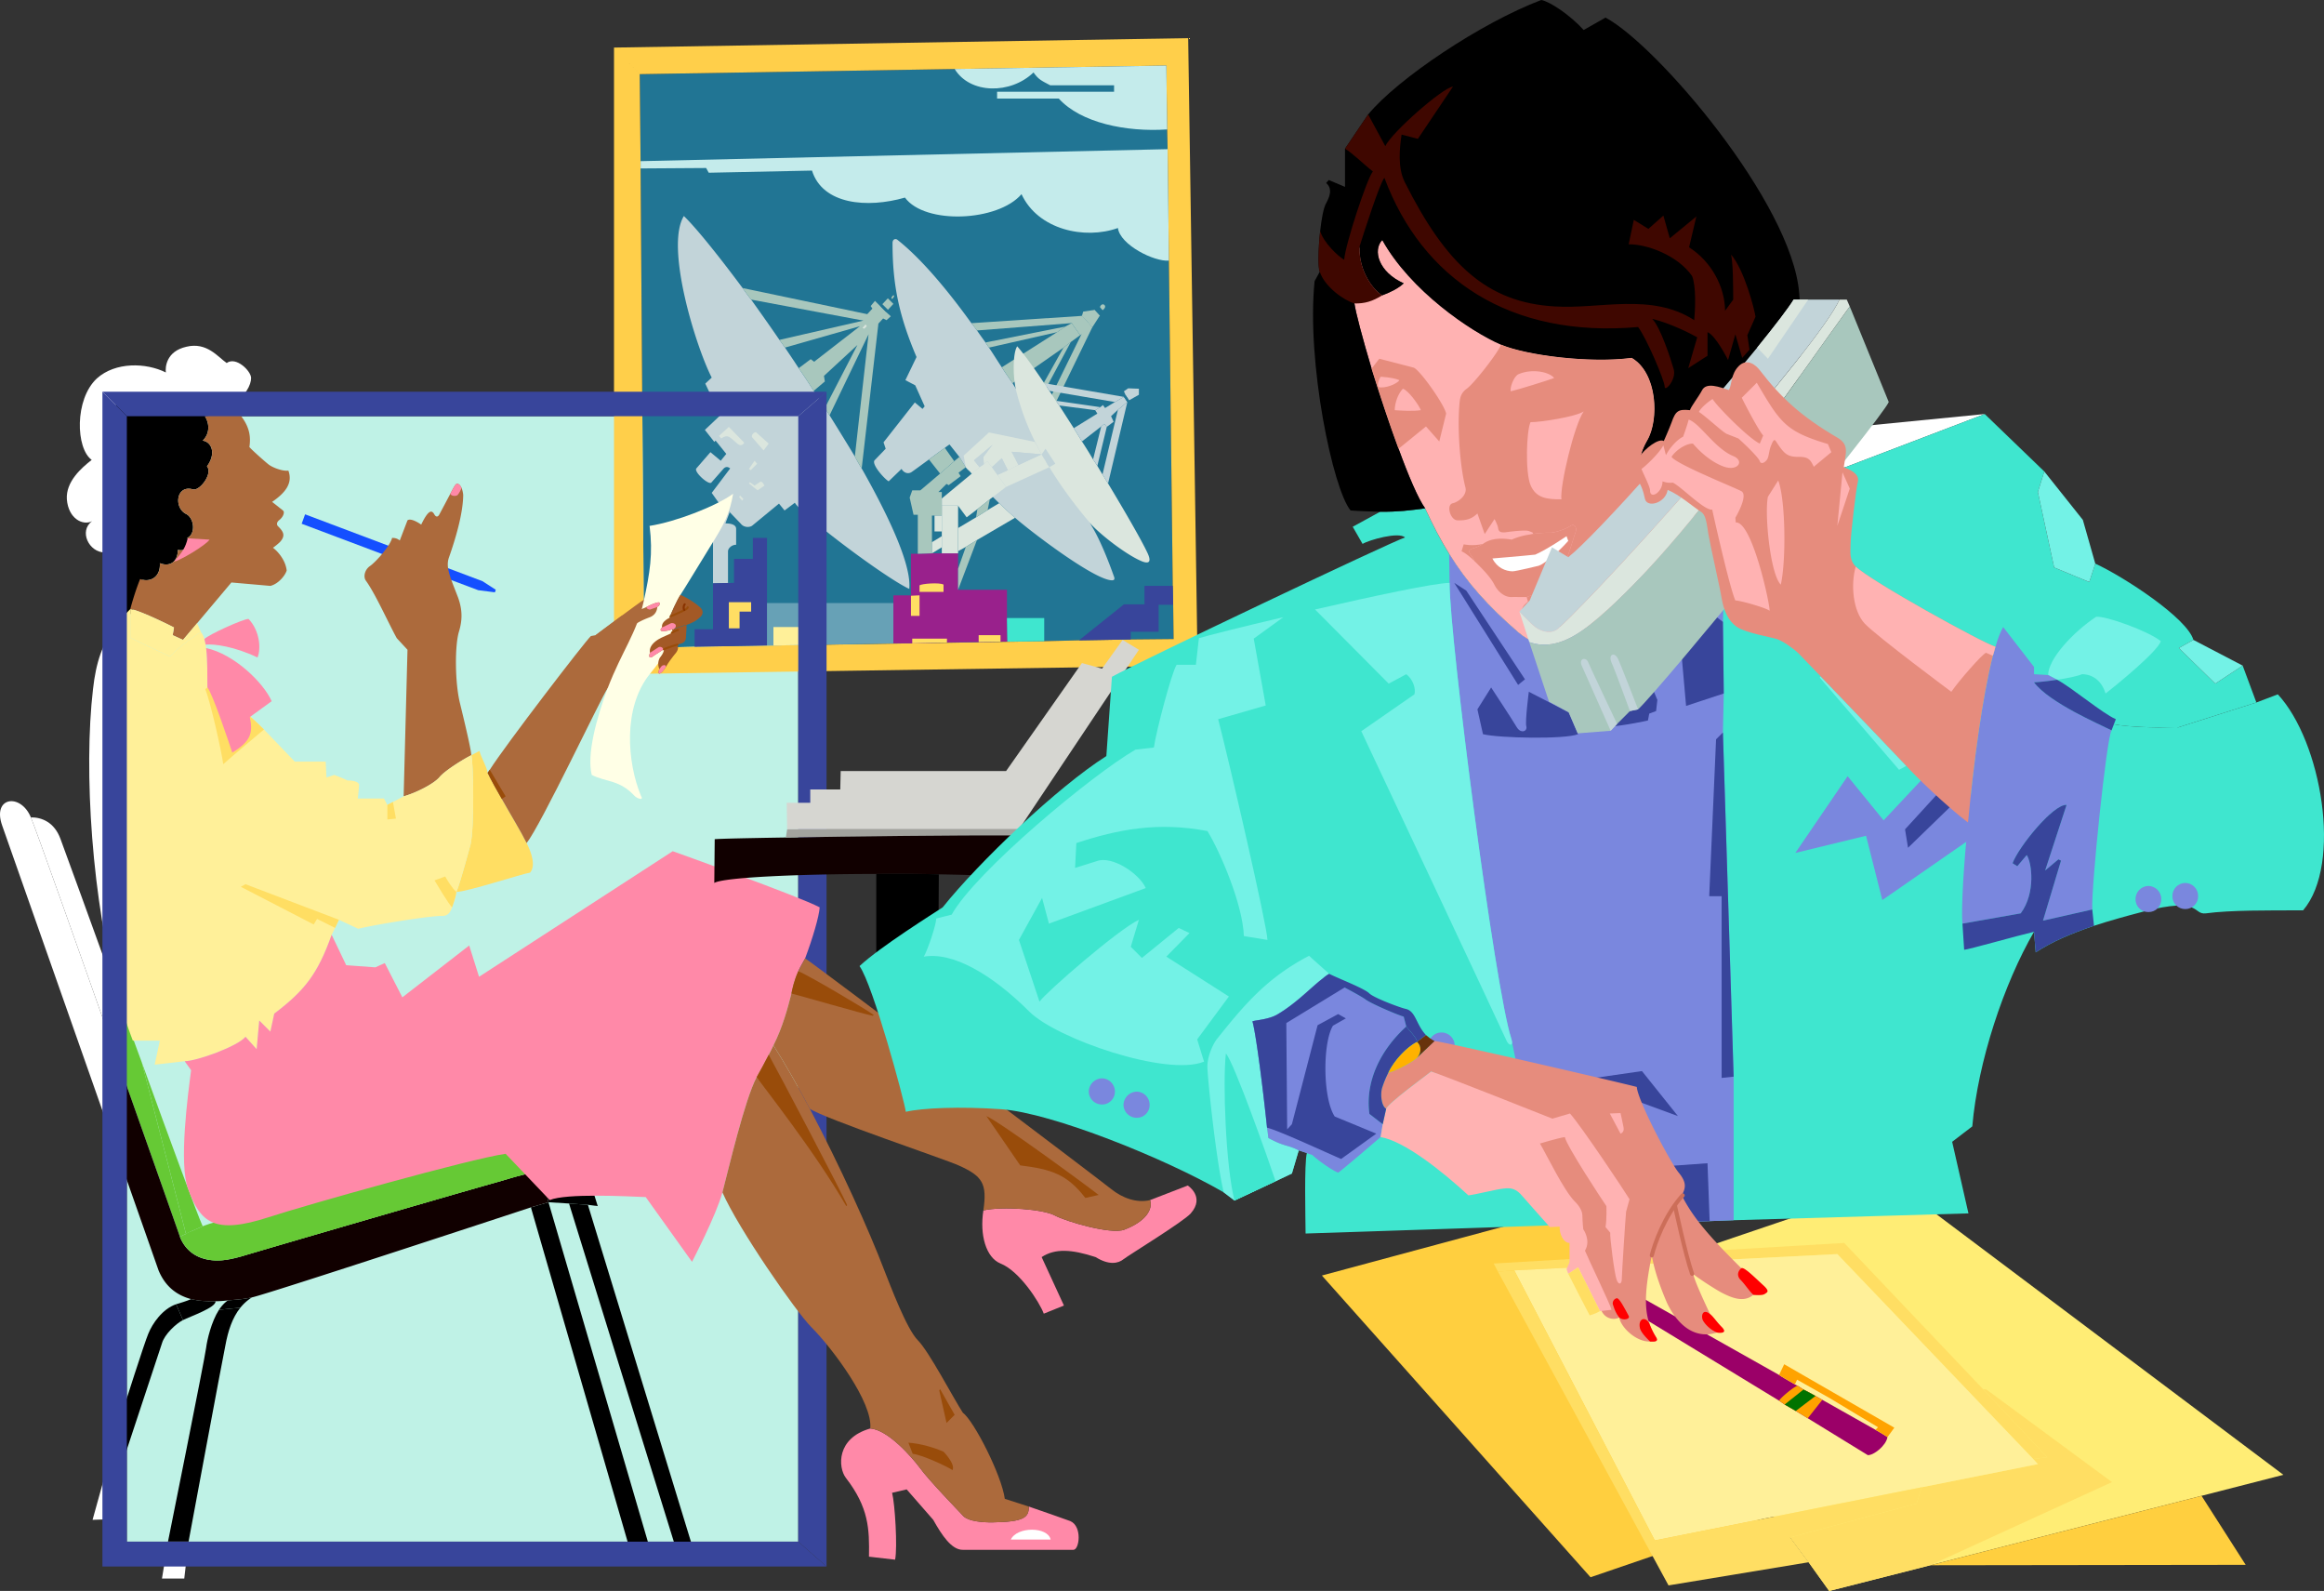<svg xmlns="http://www.w3.org/2000/svg" width="542.383" height="371.199"><rect width="100%" height="100%" fill="#333333" stroke="none"/><path fill="#bff2e6" d="M186.302 97.102v262.597h-156.7V97.102h156.7"/><path fill="#217594" d="m222.802 16.102-73.5 1.199.203 20.3v1.7l.797 111.898 11.8-.297 81.602-1.3 8.098-.2 12.102-.203 10-.097-.102-8-.098-4.403-.902-75.898-.297-26-.101-4.602-.2-14.898-49.402.8"/><path fill="#ffcf4a" d="m149.302 17.3 73.5-1.198 49.402-.801.2 14.898.101 4.602.297 26 .902 75.898.098 4.403.102 8-10 .097-12.102.203-8.097.2-81.602 1.3-11.8.297-.798-111.898v-1.7l-.203-20.3-6-6.2v146.2l136.203-2-2.203-146.399-134 2.2 6 6.199"/><path fill="#c2d4d9" d="M170.704 136h-.8v-7.398c0-.707.953-1.543 1.898-1.5 0 0 .012-2.551 0-3.7.012-1.125-1.5-1.277-2.5-1.3l1-2.602-2-1.398-1.398 3.898-.5.102v14l4.3-.102"/><path fill="#38459b" d="M179.005 140.7v-15.2h-3.3v4.902h-4.403V136h-.598l-4.3.102V146.8h-4.301v4.101l16.902-.3v-9.903"/><path fill="#67a1b6" d="M208.505 140.7h-29.5v9.902h1.5l6.797-.102 21.203-.398v-9.403"/><path fill="#99218c" d="M235.005 144.2v-6.598h-11.402v-8.5h-6.098l-3.3.097h-1.602v9.703h-4.098v11.2h4.399l8.101-.2 7.399-.101 5.101-.102h1.598"/><path fill="#3fe6cf" d="m235.103 149.7 8.601-.098v-5.403h-8.699"/><path fill="#dbe6de" d="M223.603 129.102V118h-3.8v11.102h3.8"/><path fill="#a8c7bd" d="M217.505 129.102V120.3h2.297v-5.5h-.797l1.899-1.899.5.297 2.8-2.097-.5-.801 1.7-1.301-1.5-2.398-1.2 1-3.3 2.898-4.602 3.902h-1.898l-.602 1.7.902 4h1v9.097l3.301-.097"/><path fill="#c2d4d9" d="m170.302 119.5 2.602 2.7c.781 1 2.215.84 2.699.402l6.2-5.102 1.3 1.602 2.402-1.801c1.739 2.98 21.094 17.52 26.7 20.101.527-5.32-4.235-15.96-11.102-28.101a41.612 41.612 0 0 1-1.598-2.801 727.66 727.66 0 0 0-5.902-9.598c-.371-.582-.738-1.16-1.098-1.703a115.283 115.283 0 0 0-2.601-4 149.725 149.725 0 0 0-3.5-5.297c-1.07-1.644-2.145-3.23-3.2-4.8-.43-.59-.843-1.188-1.3-1.801-2.23-3.266-4.48-6.426-6.602-9.399a63.174 63.174 0 0 1-2-2.703c-5.96-8.004-11-14.21-13.7-16.797-4.417 7.211 2.778 30.426 6.5 37.7l-1.5 1.398 3.5 7.402-3.597 3.399 2.2 2.8.3-.3 2.5 3.101-1.3 1.598-2.403-2-3.297 3.8c-.597.81 2.864 3.91 3.5 3.302l2.899-3.301c.761-.746 1.5 0 1.5 0L166.103 115l2.2 3.102 2 1.398"/><path fill="#ffde63" d="m233.505 149.7-5.101.1v-1.6h5.101v1.5m-12.5.202-8.101.2V149h8.101v.902"/><path fill="#fff099" d="m187.302 150.5-6.797.102V146.3h6.797v4.199"/><path fill="#c2d4d9" d="M225.404 109c.441.633.746.664 1.398 1.5 1.59 1.754 3.988 4.648 6.402 6.902a63.927 63.927 0 0 0 3.7 3.399c3.086 2.75 16.972 13.41 21.898 14.5 1.39.312 1.469-.164 1.102-1-.27-.758-2.657-7.602-5.2-11.7-2.62-5.746-6.714-13.566-11.601-21.902a23.63 23.63 0 0 0-1-1.699c-.39-.719-.82-1.441-1.3-2.2-.212-.39-.47-.816-.7-1.198-1.258-2.075-2.524-4.118-3.8-6.2-.696-1.023-1.821-2.609-2.5-3.703-1.145-1.703-1.856-2.906-3-4.597-.286-.399-.556-.79-.798-1.2a147.347 147.347 0 0 1-2-2.8c-.437-.598-.851-1.172-1.3-1.7-5.872-8.148-11.868-15.18-17.2-19.402-.484-.445-1.203-.207-1.203.7 0 9.827 1.54 17.034 5.602 26.6l-2.602 5.4 2.3 1.202 2.2 4.899-.5.601-1.797-1.5-7.3 9.297.5 1.5-2.602 2.703c-.734.953 2.328 4.375 3.3 4.899l3-2.899c.485.864 1.493 1.332 2.4.7.398-.274 2.128-1.54 4-2.903a179.127 179.127 0 0 1 3.702-2.699c.649-.516 1.098-.8 1.098-.8l2.3 2.902 1.5 2.398"/><path fill="#dbe6de" d="M219.802 118h3.8l2 2.7 2.5-1.9 2.903-2.3 3.797-2.898-2-2.801-1.297-1.801-1.101-1.398-.801.699-1 .699-1.8 1.5-7 5.8v1.7"/><path fill="#dbe6de" d="m226.802 110.5 1.8-1.5-1.3-1.598 4.3-3.601-2.097 2.8.098 1.7.8-.7 1.102 1.399 2.297-2.098 1.403 2.797 2.5-1.199-1.602-3.098 7 .598-1.598-2.898-10.703-2.2-5.898 5.399.5 2.699c.441.633.746.664 1.398 1.5"/><path fill="#c2d4d9" d="m228.603 109-1.3-1.598 4.3-3.601-2.098 2.8.098 1.7-1 .699"/><path fill="#dbe6de" d="m237.704 108.5-2.5 1.2-2.402 1.1 2 2.802L244.904 109a9.075 9.075 0 0 1-.899-1.5 12.415 12.415 0 0 1-.902-1.5l-5.399 2.5"/><path fill="#c2d4d9" d="m237.704 108.5 5.399-2.5-7-.598zm-4.902 2.3 2.402-1.1-1.402-2.798-2.297 2.098 1.297 1.8"/><path fill="#dbe6de" d="M219.802 120.3h-1.7v3.7h1.7v-3.7m10.703-1.3-2.703 1.7-4.2 2.5v5.402l1.802-1 2.601-1.602 8.899-5.2a63.927 63.927 0 0 1-3.7-3.398L230.505 119"/><path fill="#a8c7bd" d="m227.802 120.7 2.703-1.7.5-2.5-2.902 2.3-.3 1.9m.202 5.3-2.601 1.602-1.801 5.097v4.903L228.005 126"/><path fill="#dbe6de" d="M219.802 127.7v-2.598l-2.297 1.398v2.602l2.297-1.403"/><path fill="#a8c7bd" d="M226.704 75.402c.45.528.864 1.102 1.301 1.7l25.797-2-1.297-1.403-25.8 1.703m3.3 4.5c.242.41.512.801.797 1.2l15.902-3.602 1.899-1.3-18.598 3.702"/><path fill="#a8c7bd" d="m250.103 75.402-1.5.797-1.899 1.301-12.902 8.2c.68 1.093 1.805 2.679 2.5 3.702l11.902-8.3 1.7-1.301 2.199-1.602-2-2.797"/><path fill="#a8c7bd" d="m248.204 81.102 1.7-1.301-9.102 17c-.21-.39-.469-.817-.7-1.2l8.102-14.5M242.103 99c.36.555.684 1.11 1 1.7l11.8-24.298-1.1-1.3L242.102 99"/><path fill="#a8c7bd" d="m252.802 72.7-.297 1 1.297 1.402 1.102 1.3 1.8-2.8-1.199-1.301-2.703.398"/><path fill="#a8c7bd" d="m254.904 76.402-1.102-1.3-1.297-1.403-2.402 1.703 2 2.797 2.8-1.797"/><path fill="#dbe6de" d="M244.904 109c2.89 4.781 6.324 9.32 9.898 13.5 2.84 2.941 8.559 7.219 11.8 8.5 1.642.625 2.204.031 1.102-2.2-1.363-2.863-4.898-9.019-9.101-16-.461-.73-.89-1.437-1.3-2.1-.423-.704-.825-1.364-1.2-2-.34-.524-.649-1.024-1-1.5a87.252 87.252 0 0 0-2.598-4.2c-.629-1.066-1.285-2.102-1.902-3.098-1.18-1.832-2.316-3.601-3.399-5.3-.269-.372-.511-.739-.8-1.102a34.399 34.399 0 0 0-1.5-2.3 36.758 36.758 0 0 0-1.2-1.798c-2.562-3.812-4.777-6.882-6.3-8.601-1.067 1.547-1.012 7.187-.301 10.101 1.23 5.028 3.137 9.977 6 15.098a12.5 12.5 0 0 0 .902 1.5 9.04 9.04 0 0 0 .899 1.5"/><path fill="#c2d4d9" d="M255.103 107.2c.351.476.66.976 1 1.5l2.2-9.098-.599-.7-.699.598-1.902 7.7m-10.199-16a36.758 36.758 0 0 0-1.2-1.798l18.598 3.2-2.098 1.199-15.3-2.602"/><path fill="#c2d4d9" d="m257.005 99.5-4.5 3.5c-.629-1.066-1.285-2.102-1.902-3.098l5.5-3.402-.5-.8 1.2-.7.6-.5.5.7 2.301-1.4 2.098-1.198.8 1.199-2.198 1.8-1.602 1.5.602 1.301-1.602 1.2-.598-.7-.699.598"/><path fill="#c2d4d9" d="m263.103 93.8-2.2 1.802-3.6 15.097c.41.664.839 1.371 1.3 2.102l4.5-19m-7.5 1.899 1.2-.7-10.4-1.5c.29.363.532.73.801 1.102l8.399 1.097M243.103 106a12.5 12.5 0 0 0 .902 1.5 9.04 9.04 0 0 0 .899 1.5l1.398-.8-2.297-3.5-.902 1.3"/><path fill="#a8c7bd" d="m219.404 110.5 3.3-2.898-2.199-3.102c-.976.684-2.39 1.723-3.703 2.7l2.602 3.3m-14.399-35 1.098-1.2.8.4 1-.9-1.1-1-1.298-1.3-1.3-1.3-1 1.202.398.598-1.2 1.3-29.1-6.1a61.67 61.67 0 0 0 2 2.702l26.202 4.899-19.601 4.5c.457.613.87 1.21 1.3 1.8l17.5-5-10.699 8.301-.8-.601-2.801 2.101a149.725 149.725 0 0 1 3.5 5.297L192.505 89l-.203-1.3 7.8-7.2-7.597 14.7c.36.542.727 1.12 1.098 1.702L202.704 78l-3.199 28.5c.508.98 1.043 1.906 1.598 2.8l3.902-33.8"/><path fill="#c4ebeb" d="M149.505 39.3v-1.698l123-2.801.297 26c-3.402.32-11.406-3.672-11.898-7.602-7.746 2.778-18.645.406-22.5-7.898-5.492 6.418-22.559 7.164-27.2.8-8.792 2.536-19.21 1.645-21.699-6.3l-24.101.5-.602-1.102-15.297.102M272.404 30.2l-.2-14.9-49.402.802c3.586 5.863 13.055 5.953 18.402.8 1.16 1.645 1.786 1.883 3.899 3h14.902v1.5h-27.3V23h14.398c5.129 5.652 15.648 7.844 25.3 7.2"/><path fill="#dbe6de" d="m168.302 102.3-.5-.6 2.3-2.098 3.602 3.699s-.578 1.035-1.5.3c-1.921-1.593-2.253-2.398-3.902-1.3m7.301-.199 2.601 3 1.2-1.602-2.899-2.598c-.433-.304-1.386.73-.902 1.2m-.801 7.3.402.297 1.5-1.5-.601-.699-1.3 1.902m-.001 3.398 2 1.602 1.602-1.101s-.582-1.324-1.102-.801l-1.2.8-1.097-.8-.203.3m-2.297 3.2.7.8.3-.398-.8-.8-.2.398"/><path fill="#a8c7bd" d="m207.204 69.602-1.3 1.398 1.3 1.3 1.301-1.398-1.3-1.3"/><path fill="#217594" d="m205.904 71 1.3 1.3-.402.5-1.297-1.3.399-.5"/><path fill="#b0c7b6" d="M208.103 69.7c-.102-.095-.07-.317.101-.5.11-.227.305-.333.399-.298.113.106.082.328-.098.5-.105.239-.3.344-.402.297"/><path fill="#c2d4d9" d="m262.704 92.2.801 1.202 2.297-1.3v-1.403l-2.5-.097-1 .699.402.898"/><path fill="#217594" d="m262.704 92.2.801 1.202-.402.399-.8-1.2.401-.402"/><path fill="#ffde63" d="M214.603 138.102h5.601v-1.7c-.84-.55-5.296-.23-5.601.2v1.5m-2 .898v4.7h2v-4.798l-2 .098"/><path fill="#a8c7bd" d="m256.704 71.7.598.702s.965-.652.5-1.203c-.492-.523-1.039.106-1.098.5"/><path fill="#217594" d="m256.704 71.7.598.702-.598 1.2-1.199-1.301 1.2-.602"/><path fill="#dbe6de" d="m202.005 75.7-.703.8.402.2.598-.598-.297-.403"/><path fill="#ffde63" d="M170.103 140.5v6.102h2.5v-3.903h2.7V140.5h-5.2"/><path fill="#38459b" d="M192.904 91.402V365.5l-6.602-5.8V97.101l6.602-5.7"/><path fill="#fff" d="M27.103 133c-1.91-.125-3.418-1.86-2.598-4.098-3.781.028-6.168-5.066-3-7.3-2.21 1.12-5.554-.63-5.902-5.102-.266-4.11 3.371-7.309 5.8-9.2-3.714-2.64-4.062-14.105 1.2-19 4.34-3.905 11.48-3.702 16.101-1.398-.152-1.109.008-4.925 4.801-6 4.754-1.156 7.301 2.344 9.399 3.797 2.203-1.61 5.703 1.89 5.699 3.5.004 1.574-1.27 4.227-4.5 6.301H27.005l.098 38.5"/><path d="m132.802 280.8 4.402.302 2.301.3-1.601-5.101c-1.149-3.332-4.86-3.215-11.5-2.801l1.601 7 4.797.3"/><path d="m128.005 280.5 23.399 79.902-4.7.098-22.8-78.8 4.101-1.2"/><path fill="#66c935" d="M27.204 246.7c7.415 20.89 14.2 40.14 14.801 41.902a7.342 7.342 0 0 1 1.399-.7l-10.301-40a2636.019 2636.019 0 0 1-5.3-14.5l-.599 13.297"/><path fill="#fff" d="M27.802 233.402c-6.62-18.25-12.625-34.882-13.7-37.703-1.417-3.82-4.28-5.011-6.898-5 1.297 3.117 11.106 30.781 20 56l.598-13.297"/><path fill="#66c935" d="M43.404 287.902c.343-.222.761-.414 1.199-.601.906-.414 1.887-.824 2.7-1.2-1.286-2.816-7.493-19.703-14.2-38.199l10.3 40"/><path fill="#fff" d="M27.204 268.5.505 192.602c-2.383-6.692 4.305-7.645 6.7-1.903 1.292 3.113 11.117 30.813 20 56V268.5"/><path d="M41.103 304.3c-3.195 1.095-5.54 4.493-6.5 6.9-.86 1.976-5.8 17.5-5.8 17.5l.3 11s8.016-24.227 8.7-26.298c.589-2.066 3.296-4.613 4.901-5.402l-1.601-3.7"/><path d="M42.704 308c1.579-.805 7.801-2.953 7.598-4.398-2.082.07-4-.094-5.7-.5-.96.441-2.55.91-3.5 1.199L42.705 308m13.398-2.898c-1.883 2.343-2.867 5.382-3.5 8.8-.68 3.164-8.598 45.797-8.598 45.797h-4.8s8.578-42.633 8.898-45.199c.238-1.89 1.215-6.105 3-8.898l5-.5"/><path d="M51.103 305.602c.637-.93 1.332-1.704 2.101-2.2 1.993-.187 3.31-.21 5.598-.703a11.02 11.02 0 0 0-2.7 2.403l-5 .5"/><path fill="#100" d="M27.204 246.7c7.43 20.937 14.196 40.136 14.801 41.902 1.176 2.98 4.258 6.296 11 5.3a28.246 28.246 0 0 0 3.098-.703c4.73-1.441 55.57-16.234 60.3-17.5 1.895-.539 3.567-1.094 5.301-1.5 1.465-.379 2.97-.652 4.7-.699l1.601 7-4.101 1.2s-61.953 20.402-65.102 21c-2.289.491-3.605.515-5.598.702a26 26 0 0 1-2.902.2c-2.082.07-4-.094-5.7-.5-3.476-.942-6.046-3.004-7.597-6.7l-9.8-27.902v-21.8"/><path d="m137.204 281.102 25.7 84-4-.102-26.102-84.2 4.402.302"/><path fill="#66c935" d="M126.404 273.5c-1.73.047-3.235.32-4.7.7-1.734.405-3.406.96-5.3 1.5-4.73 1.265-55.57 16.058-60.301 17.5a28.246 28.246 0 0 1-3.098.702c-1.898.274-3.476.22-4.8-.101-3.5-.719-5.336-3.051-6.2-5.2a7.342 7.342 0 0 1 1.399-.699c.343-.222.761-.414 1.199-.601.906-.414 1.887-.824 2.7-1.2a64.526 64.526 0 0 1 1.702-.601c4.27-1.223 63.403-16.11 68.7-17.2 5.761-1.214 10.777-1.214 12.199 0 1.441 1.173 2.875 4.04 2.898 5-1.457-.007-6.398.2-6.398.2"/><path fill="#66c935" d="M56.103 293.2c4.73-1.442 55.57-16.235 60.3-17.5 1.895-.54 3.567-1.095 5.301-1.5l-.5-2.2-65 17.8-.101 3.4m-3.098.702c-1.898.274-3.476.22-4.8-.101l.199-1.899 4.199-1.3.402 3.3m-8.402-6.602c-.438.188-.856.38-1.2.602l1.4 3.2 1.1-.5-1.3-3.301"/><path fill="#fff" d="m29.103 339.7-.3-11-7.2 25.902 2.902-.102 4.598-14.8m14.902 20h-4.8l-1.403 8.6h5.203l1-8.6"/><path d="m27.103 133-.3 13.402 4.1-3.5 2.602-8.402-4.5-2.7-1.902 1.2"/><path d="M27.103 133a3.814 3.814 0 0 0 1.7-.398c.038 1.898 2.269 3.488 3.901 2.5 2.504.91 4.813-.602 4.598-3.7 2.535.977 4.211-.543 4.203-3.101 2.38.5 3.114-1.621 2.2-2.801 2.058-.953 1.613-4.688-.301-5.598-2.93-1.511-2.262-6.91 1.699-5.703 1.644.246 4.59-3.734 3.2-5.398 2.155-2.903 1.175-5.66-1-6 1.683-1.594 1.628-3.985.5-5.7 1.89-.003 4.835-1.437 6.3-2.601H27.005l.098 38.5"/><path fill="#ac6a3c" d="M54.103 94.5c1.16 1.004 1.64 1.8 2.402 2.902 1.867 2.582 2.016 4.786 1.7 6.899.562.672 3.425 3.219 4.398 4 .828.719 3.305 1.699 4.7 1.5 1.089 2.992-.763 5.207-3.798 7.3 0 0 1.051.805 1.899 1.5.332.235.625.47.8.7.204.754-.515 1.672-1.101 2.101-.606.524-.531 1.09-.2 1.399 1.313 1.281 1.762 2.238.4 3.699a14.31 14.31 0 0 1-1.599 1.3c1.11.81 2.942 2.88 3.2 5.302-.317 1.14-1.93 3.148-3.801 3.597l-9.098-.797-8 9.5-3.3 3.899-2.403-1.102.3-1.797c-1.097-.601-8.257-4.105-10.198-4.3 0 0 .984-3.782 2.3-7 2.504.91 4.813-.602 4.598-3.7 2.535.977 4.211-.543 4.203-3.101 2.38.5 3.114-1.621 2.2-2.801 2.058-.953 1.613-4.688-.301-5.598-2.93-1.511-2.262-6.91 1.699-5.703 1.644.246 4.59-3.734 3.2-5.398 2.155-2.903 1.175-5.66-1-6 1.683-1.594 1.628-3.985.5-5.7 1.89-.003 4.835-1.437 6.3-2.601"/><path fill="#ff89a8" d="M40.603 131c1.133-.004 7.5-3.82 8.3-5.098l-5.1-.3c-.477 2.054-1.27 3.328-3.2 5.398"/><path fill="#144fff" d="M112.603 135.602 71.204 120l-.8 2.2 41.199 15.5 3.902.5.2-.598-3.102-2"/><path fill="#ac6a3c" d="M110.005 176.2c-.105-1.63-1.937-9.188-2.601-11.9-1.258-4.859-1.285-13.613-.301-16.898.8-2.629.875-5.02-.2-8-1.847-4.808-2.96-7.05-2.1-9.402 1.44-4.094 3.265-10.11 3.3-14.5a5.759 5.759 0 0 0-.399-1.7c-.433-.87-1.105-1.362-1.601-.398-.211.305-.59 1.008-1 1.797-.984 1.844-2.242 4.246-2.5 4.703-.344.75-.863.871-1.3 0-.516-.8-1.235-1.16-3 2.5 0 0-2.294-1.672-3.2-1l-1.8 4.7c-.556-.438-1.032-.594-1.798-.602-.316 1.621-3.617 5.5-5.203 6.602-1.172.832-1.578 2.464-.898 3.398 2.215 3.047 5.41 10.207 7.199 13.402l2.5 2.7-.899 34.199c2.641-.727 6.82-2.754 8.301-4.399 1.383-1.699 5.961-4.445 7.5-5.203"/><path fill="#ff89a8" d="M107.704 113.8c-.433-.87-1.105-1.362-1.601-.398-.211.305-.59 1.008-1 1.797.16.578 1.293.637 1.7.301.312-.379.796-1.18.901-1.7"/><path fill="#ffde63" d="M109.802 197.102s-2.57 9.582-3.297 11c2.399.011 15.532-4.286 17.2-4.5 1.355-1.536.398-4.559-.801-6.903-1.297-2.648-3.633-6.437-5.801-10.297-.66-1.093-2.8-4.957-3.3-6.101-.278-1.664-1.595-3.649-1.9-5.102l-1.898 1c.48 1.551.739 17-.203 20.903"/><path fill="#fff" d="M27.005 146c-3.113 4.176-4.597 8.465-5.3 14.8-2.208 18.872-.325 49.485 6.097 72.4l-.797-87.2"/><path fill="#fff099" d="M27.802 233.2c1.004 3.413 2.063 6.636 3.203 9.6h6.297l-1.2 5.602 7-.8c2.825-.036 12.321-3.438 14.2-5.7l2.602 2.899.601-6.7 2.598 2.598.902-4.199c7.14-5.43 10.121-9.227 13.399-18.398l.8-1.602.899-1.898 4.5 2.097c3.812-.945 16.777-3.054 19.601-3 1.2.004 1.864-.676 2.301-2 .196-.597.89-2.39 1-3.597.727-1.418 3.297-11 3.297-11 .942-3.903.684-19.352.203-20.903-1.539.758-6.117 3.504-7.5 5.203-1.48 1.645-5.66 3.672-8.3 4.399l-2.5 1.3-1.301.7-.801-1.5h-6.098s.211-1.703.297-3.102c.07-.512-.758-1.125-2.7-1.097-.964-.504-3.097-1.301-3.097-1.301l-1.8.601-.2-3.703h-7.203l-7.2-7.5c-3.233-3.308-9.085-8.242-13.198-9.797-.024-2.968.039-6.496-.301-9.203a5.6 5.6 0 0 1-.098-.797c-.113-.437-.207-.87-.3-1.3-.208-.641-.45-1.207-.801-1.602-1.39.57-6.524 4.629-7.2 5.7l-9.3-4.4v-6.698c-1.293 1.363-2.43 2.644-3.399 3.898l.797 87.2"/><path fill="#ff89a8" d="m150.704 279.3 10.801 15.102s5.657-10.89 7.098-16.203c1.422-5.383 5.176-21.586 8-26.898 1.035-1.883 1.742-3.121 2.8-5.2.329-.597.7-1.32 1.102-2.199 2.172-4.273 3.367-8.808 4.2-12.101.199-1.047.617-3.055 1.597-5.2.317-.765 1.18-2.226 1.602-3 1.816-4.843 3.258-9.8 3.398-11.902-4.726-2.55-34.297-13.097-34.297-13.097l-45.203 29.3-2.297-7.3-15.601 12.097-4.102-8-2.2 1-6.8-.5-3.398-7.097c-3.278 9.171-6.258 12.968-13.399 18.398l-.902 4.2-2.598-2.598-.601 6.699-2.602-2.899c-1.879 2.262-11.375 5.664-14.2 5.7l1.5 2.097c-.722 5.57-2.925 21.762-.698 27.703 2.883 7.887 6.093 10.703 18.8 6.598 8.395-2.762 47.086-13.652 55.301-14.8l10.297 10.8c3.809-1.613 18.008-.883 22.402-.7m89.399 72.2c3.66 1.281 8.094 2.793 9.7 3.402 2.827 1.239 2.112 6.73.702 6.7 0 0-23.66.03-25.8 0-2.61.03-4.887-3.395-6.903-7l-6.2-7.102-3.398.8c.657 2.509 1.293 12.696.7 15.602l-6.102-.703c.11-6.433-.008-11.426-5.398-18.398-1.836-2.422-2.23-9.274 5.699-11.5 4.086.238 9.656 6.605 11.601 9.199 1.875 2.656 9.04 10.059 10.2 11.3 1.226 1.145 4.316 1.419 6.699 1.4 7.422-.118 8.547-1.165 8.5-3.7"/><path fill="#ac6a3c" d="M203.103 333.3c.664-6.05-8.887-18.78-13.7-23.6-3.706-3.704-17.085-23.032-20.8-31.5 1.422-5.384 5.176-21.587 8-26.9 1.035-1.882 1.742-3.12 2.8-5.198.329-.598.7-1.32 1.102-2.2 2.684 4.203 5.574 9.305 8.5 14.797 6.852 12.988 13.746 28.11 17.5 38 1.242 3.094 5.063 13.363 7.7 16 2.613 2.613 8.343 13.598 10.5 16.903 2.62 1.945 9.066 14.601 9.8 20.097 0 0 2.52.824 5.598 1.801.047 2.535-1.078 3.582-8.5 3.7-2.383.019-5.473-.255-6.7-1.4-1.16-1.241-8.324-8.644-10.199-11.3-1.945-2.594-7.515-8.96-11.601-9.2"/><path fill="#994c0a" d="M176.603 251.3c1.035-1.882 1.742-3.12 2.8-5.198 1.903 3.39 17.36 32.683 18.301 35.097l-.199.203c-7.426-12.882-19.457-27.925-20.902-30.101"/><path fill="#ffde63" d="M105.505 211.7c.196-.598.89-2.391 1-3.598-.945-.825-2.136-2.735-2.601-3.602l-2.5.902c.695 1.16 3.261 5.473 4.101 6.297m-13.801-24.597-1.3.699v3.398l2-.199-.7-3.898m-13.5 29.398.899-1.898-21.8-8.301-1.099.601 17 8.797.801-1.297 4.2 2.098"/><path fill="#fff099" d="M46.904 147.5c-1.39.57-6.524 4.629-7.2 5.7l-9.3-4.4v-6.698c1.941.195 9.101 3.699 10.199 4.3l-.3 1.797 2.401 1.102 3.301-3.899.899 2.098"/><path fill="#ffde63" d="M61.603 170.2c-3.234-3.31-9.086-8.243-13.2-9.798l-.5.399c1.2 2.84 3.81 14.535 4.2 17.5 1.172-1.106 9.5-8.102 9.5-8.102"/><path fill="#ff89a8" d="M48.404 160.402c-.024-2.968.039-6.496-.301-9.203 6.598 1.418 13.434 8.149 15.3 12.403l-5.1 3.699c.812 3.726.19 5.68-4.099 8.3-.69-2.105-4.632-13.921-5.8-15.199m-.399-10c-.113-.437-.207-.87-.3-1.3.937-1.04 9.152-4.735 10.3-4.7 2.559 2.672 2.98 6.848 2.098 9-5.395-2.586-10.223-3.214-12.098-3M268.404 280l8.8-3.398s4.098 2.636.7 6.5c-1.637 1.89-14.528 9.77-15.7 10.699-1.214.98-3.367 1.457-6.5-.5-5.593-1.824-9.457-2.067-12.601 0l5.2 11.3-4.7 1.899c-1.055-2.797-5.719-9.98-10.098-11.7-3.386-1.386-4.902-6.655-4-12.398 4.504-.992 14.055-.273 16.7 1.2 2.605 1.39 13.113 4.496 16.199 3.3 5.031-1.93 6.699-4.757 6-6.902"/><path fill="#ac6a3c" d="M229.505 282.402c.903-6.238-.172-8-5.8-10.5-2.586-1.234-31.149-10.836-34.7-13.203-2.926-5.492-5.816-10.594-8.5-14.797 2.172-4.273 3.367-8.808 4.2-12.101.199-1.047.617-3.055 1.597-5.2.317-.765 1.18-2.226 1.602-3 2.668 1.711 69.98 52.56 71.398 53.801 2.621 2.121 6 3.348 9.102 2.598.699 2.145-.969 4.973-6 6.902-3.086 1.196-13.594-1.91-16.2-3.3-2.644-1.473-12.195-2.192-16.699-1.2"/><path fill="#994c0a" d="M184.704 231.8c.2-1.046.618-3.054 1.598-5.198 2.379.918 15.953 8.968 17.602 10.199l-.2.199c-2.406-.473-16.41-4.535-19-5.2m45.5 28.602c3.329 1.43 24.098 16.711 26.2 18.399l-3.102.699c-4.254-5.488-7.832-6.684-15.2-7.598l-7.898-11.5m-18.199 76.2 1 2.597c2.14.227 7.871 2.856 9.297 3.801.723-1.422-2.098-4.3-2.098-4.3-2.19-.942-5.296-1.9-8.199-2.098"/><path fill="#fff" d="M235.904 359.2h9.3c-.69-3.06-7.855-3.06-9.3 0"/><path fill="#994c0a" d="m220.904 332 1.898-1.898-3.398-6-.2.3 1.7 7.598"/><path fill="#38459b" d="M186.302 97.102h-156.7l-5.698-5.7h169l-6.602 5.7m65.5 52.3 12.102-.203v-1.797h6.5v-6.3h3.398l-.098-4.403h-6.601V141h-4.8l-10.5 8.402"/><path fill="#d6d6d1" d="M183.704 193.5h54.098l28-41.898-3.797-2.301-4.8 6.699-4.7-1.3-17.703 25.202h-38.598l-.101 4.297h-7v3.102h-5.5l.101 6.199"/><path fill="#100" d="M166.802 195.8c1.05-.113 7.613-.257 16.602-.398 16.058-.273 39.87-.55 53.5-.5 5.05-.05 8.703-.011 10 .098v11c-3.88-1.168-15.035-1.809-27.801-2a355.755 355.755 0 0 0-14.598-.098c-18.218.028-35.617.801-37.8 2.098l.097-10.2"/><path d="m218.904 240.8.199-36.8a355.755 355.755 0 0 0-14.598-.098v27.399l14.399 9.5"/><path fill="#a3a39e" d="M183.404 195.402c16.058-.273 39.87-.55 53.5-.5l.898-1.402h-54.098l-.3 1.902"/><path fill="none" stroke="#000" stroke-linecap="round" stroke-linejoin="round" stroke-width=".955" d="M211.103 206.602V235.8"/><path fill="#ac6a3c" d="M154.904 151.5c.172.238-.219 1.105-.7 1.7-.515.519-1.253 1.683-1.699 2.3-1.437-.09-3.535.813-5.203 2.602-1.547 1.496-3.933 2.738-5.5 2.5-1.543 2.23-15.55 31.914-18.898 36.097-1.297-2.648-3.633-6.437-5.801-10.297-.66-1.093-2.8-4.957-3.3-6.101.124-.16.284-.422.5-.7 3.589-5.671 22.253-29.972 23.6-31.199l1.102-.203c.867-.656 3.414-2.562 5.899-4.398 2.394-1.774 4.726-3.485 5.398-3.899 2.055-1.265 7.067-1.402 8.5-1.101-.637.89-2.469 4.789-2.5 5.3-1.406.735-1.918 1.446-1.797 2.301-.71.664-.242 1.036.899.797l1.398-.297c.149.16.266.61-.098.797-.648.399-2.097.883-3.101 1.5-1.586.992-2.133 2.137-1.899 3.102-.41 1.043-.097 1.52 1 .601.286-.226 1.72-1.07 2.2-1.402"/><path fill="#ffffe6" d="M149.603 185.7c.766 1.245-1.004.558-1.5 0-3.555-3.833-6.64-3.177-10-4.9-1.176-4.714 1.02-13 3.7-20.198 3.378-8.778 6.792-12.883 8.401-20.2 1.489-6.78 2.204-11.242 1.399-17.703 6.191-.96 15.555-4.62 19.5-7.5-.844 4.766-1.977 6.938-5.399 12.403-.773 1.246-6.265 10.261-6.902 11.199-.637.89-2.469 4.789-2.5 5.3 1.625 3.38 2.043 4.926-4.598 13.098-6.449 7.934-5.296 20.84-2.101 28.5"/><path fill="#994c0a" d="M113.802 180.3c.5 1.145 2.64 5.009 3.3 6.102l.903-.601-3.703-6.2c-.215.278-.375.54-.5.7"/><path fill="#a35926" d="M156.802 146.902c.149.16.266.61-.098.797-.648.399-2.097.883-3.101 1.5-1.586.992-2.133 2.137-1.899 3.102-.41 1.043-.097 1.52 1 .601.286-.226 1.72-1.07 2.2-1.402.675-.309 2.226-.844 3.199-1.098 1.297-.343 2.027-.511 2-2 .027-.707.168-1.867.101-2.601l-3.402 1.101"/><path fill="#a35926" d="M160.204 145.8c1.68-.538 2.54-1.19 3.2-1.8.793-.715.738-1.602 0-2.3-.91-.84-2.871-2.192-4.602-2.9-.637.891-2.469 4.79-2.5 5.302-1.406.734-1.918 1.445-1.797 2.3-.71.664-.242 1.036.899.797.414-.015 1.597-.383 2.101-.597.68-.106 1.836-.704 2.7-.801"/><path fill="#ff89a8" d="M157.505 146.602c-.504.214-1.687.582-2.101.597-1.14.238-1.61-.133-.899-.797.657-.273 1.614-.78 2.098-1 .469-.14 1.621.2.902 1.2"/><path fill="#a35926" d="M154.204 153.2c.481-.595.872-1.462.7-1.7.675-.309 2.226-.844 3.199-1.098.32.938.094 1.496-.899 2.598-.449.613-1.042 1.309-1.8 2.602-1.465 2.359-2.137 1.597-1.5.5-.547-1.04-.215-2.383.3-2.903"/><path fill="none" stroke="#994c0a" stroke-linecap="round" stroke-linejoin="round" stroke-width=".477" d="M154.904 151.5c.675-.309 2.226-.844 3.199-1.098"/><path fill="#ff89a8" d="M155.404 155.602c-1.465 2.359-2.137 1.597-1.5.5.441-.653.62-.891 1-.903.336-.11.496.113.5.403m-.7-4c-.48.41-1.714 1.074-2 1.3-1.097.918-1.41.442-1-.601.77-.473 1.606-1.067 2-1.301.442-.246 1.239.172 1 .602"/><path fill="#ac6a3c" d="M144.904 143.8a822.138 822.138 0 0 0-5.899 4.4c-.136.464-.136 1.859.899 2.1 2.258.848 5.867-1.726 7.601-3.898.793-1.078 3.055-1.968 3.899-2.3 1.617-.52 1.953-1.747 2-2.5.324-.22.703-.418.5-1-.098-.168-1.114.008-3 1-1.438.812-4.34 1.25-6 2.199"/><path fill="#ff89a8" d="M153.404 141.602c.203-.278.703-.418.5-1-.098-.168-1.114.008-3 1-.102.437.617.68.898.597.317-.16 1.27-.398 1.602-.597"/><path fill="none" stroke="#994c0a" stroke-linecap="round" stroke-linejoin="round" stroke-width=".477" d="M156.505 143.8c.586-.269 2.61-1.109 3.098-1.398.293-.183.715-.257.902-.703"/><path fill="none" stroke="#893300" stroke-linecap="round" stroke-linejoin="round" stroke-width=".477" d="M159.802 141c-.324.324-.324 1.102-.098 1.3"/><path fill="none" stroke="#994c0a" stroke-linecap="round" stroke-linejoin="round" stroke-width=".477" d="M156.802 147.602c.469-.211.887-.45 1.402-.602"/><path fill="#ffcf3f" d="m371.204 368-62.699-70.398 67.2-18.102 67.097 64-71.598 24.5"/><path fill="#ffed75" d="m450.505 365.2 63.297-16.2 19.102-4.898-90.7-68.102-68.402 23.2 44 59.5 4.3 5.8 4.802 6.7 23.601-6"/><path fill="#ffde63" d="m450.505 365.2-23.601 6-4.801-6.7-4.3-5.8 29.5-7.9 1.202-3.8 27.098-5.398-1.098-1.2 3.297-.402-15-15.898.8.097 29.302 21.602-42.399 19.398"/><path fill="#ffcf3f" d="m513.802 349-63.297 16.2 73.598-.098zm0 0"/><path fill="#ffde63" d="m353.404 296.402 75.398-3.8 45.703 47.8 3.297-.402-15-15.898L430.404 290l-81.801 4.8 1 1.9 3.8-.298"/><path fill="#fff099" d="M386.204 359.402 448.505 347l27.098-5.398-1.098-1.2-45.703-47.8-75.398 3.8 32.8 63"/><path fill="#ffde63" d="m448.505 347-62.3 12.402-32.801-63-3.801.297 39.8 73.203 32.7-5.402-4.3-5.8 29.5-7.9 1.202-3.8"/><path fill="#9b0068" d="m380.404 301.2 34.8 19.6c.403.305 2.149 1.321 3.7 2.2.222.125.414.234.601.3.465.302.942.571 1.399.9.914.445 1.855.976 2.8 1.5.543.312 1.063.605 1.598.902 4.434 2.496 9.383 5.28 12.402 7 1.461.843 2.473 1.437 2.801 1.699-.347 2.05-3.32 4.324-4.601 4.199l-14-8.598-2.801-1.703-2.598-1.5-1.3-.898-36.602-22.301 1.8-3.3"/><path d="m378.603 304.5-4.2-4.098.102-.402 5.899 1.2-1.801 3.3"/><path fill="#ffa300" d="M425.302 326.602a114.88 114.88 0 0 1-1.598-.903c-.945-.523-1.886-1.054-2.8-1.5-.457-.328-.934-.597-1.399-.898-1.258.523-3.953 2.867-4.3 3.5l1.3.898 2.598 1.5 2.8 1.703 3.4-4.3"/><path fill="#007300" d="M420.904 324.2c.914.445 1.855.976 2.8 1.5l-4.601 3.5-2.598-1.5 4.399-3.5"/><path fill="#ffa300" d="M437.704 333.602c1.461.843 2.473 1.437 2.801 1.699l1.598-2.2-25.7-14.8-1.199 2.5c.403.304 2.149 1.32 3.7 2.199l.5-1.098 7.601 4.297L438.302 333l-.598.602"/><path fill="#fff" d="m397.505 117.3 33.2-8.3 32.5-12.398-66.102 6.5.402 14.199"/><path fill="#3fe6cf" d="M474.704 217.402c-7.023 12.09-13.101 30.297-14.402 45.399l-4.7 3.601 3.802 16.7-54.801 1.597-5.598.203-12.402.399-24.899.601-57 1.899c-.027-3.844-.343-16.258.301-18.801l-1.902-.598-1.598 5.399-3.8 1.8-9.602 4.5-2.5-1.902c-13.652-7.93-40.09-18.539-51.899-19.398-9.542-.676-18.476-.309-22.3.601-.317-2.504-7.637-29.562-10.801-34 4.754-4.472 17.488-12.433 19.402-13.703 8.38-10.484 26.77-28.066 38.2-35.297l1.3-18.5c6.336-3.507 65.227-31.52 68.399-32.5-1.418-1.406-8.422.582-9.899 1.5l-2.3-4 6.398-3.5c4.223.028 6.988-.316 10.5-.8 1.812 3.945 3.621 7.418 5.601 10.597 4.176 6.778 9.075 12.219 16.098 18.301 5.676 4.805 10.309 3.25 18.203-2.7 2.844-2.105 20.035-19.53 23.399-24.5l1.601-3 33.2-8.3 32.5-12.398L477.102 110l-1.5 4.8 3.8 17.602 8.2 3.399 1.402-4.301c6.64 3.047 21.457 12.715 22.899 17.8l-3.399 1.9 8.5 8.3 6.399-4.2 3.199 8.602-18.2 5.797s-7.886.242-13.699-.5c-5.18-.668-8.128-2.289-11.402-3.297-3.86 5.368-8.953 47.703-8.598 51.5"/><path fill="#73f2e6" d="m523.404 155.3-6.399 4.2-8.5-8.3 3.399-1.9 11.5 6m-34.399-23.8-1.402 4.3-8.2-3.398-3.8-17.601 1.5-4.801 9 11.3 2.902 10.2"/><path fill="#7a87de" d="M338.204 129.2c4.176 6.777 9.075 12.218 16.098 18.3 5.676 4.805 10.309 3.25 18.203-2.7 2.844-2.105 20.035-19.53 23.399-24.5l1.601-3 4.899 18-.301 9.802.2 16.699-.2 9.101 2.5 80.297v33.5l-5.598.203-12.402.399-24.899.601-9-43.601C348.9 230.715 338.341 149.44 338.302 136l-.098-6.8"/><path fill="#38459b" d="m346.103 171.3-1.3-5.8 3.202-5.098s5.059 7.68 6 9.297c.969 1.57 2.563.93 2.2-.297-.274-1.32.597-8 .597-8l9.3 4.797 2.2 5.102c-3.14 1.238-18.422.922-22.2 0M369.404 156l5.601 13.602c4.485-.325 9.598-1.5 9.598-1.5l.3-1.602 1.602-.598.297-2.601s-3.574-8.906-6.098-11.102c0 0-12.519 1.88-11.3 3.801m29.101 115.402-12.601.899.699 13 12.402-.399-.5-13.5"/><path fill="#ffb2b2" d="M399.704 109.3c.344 1.872-.773 5.212-2.199 8-.5 1.122-1.074 2.13-1.601 3-3.364 4.97-20.555 22.395-23.399 24.5-7.894 5.95-12.527 7.505-18.203 2.7-7.023-6.082-11.922-11.523-16.098-18.3-1.98-3.18-3.789-6.653-5.601-10.598-1.606-2.211-3.883-7.555-6.2-13.903-2.199-5.922-4.429-12.71-6.3-18.699-2.11-7.066-3.695-13.035-4-15.2-.441-3.788.516-10.948 1.2-13.3-.208 6.172 3.612 10.469 5.3 11.402 1.89-.695 3.8-1.652 5-2.8-5.879-2.598-7.3-7.747-5-10.102 6.562 11.805 20.629 21.363 27.7 24.402 5.812 2.48 20.644 4.403 30.5 3.098 5.98 3.453 6.495 14.375 3.6 19.3-3.3 5.735-1.113 9.372-.199 10.5 4.754.032 11.676-2.597 15.5-4"/><path d="M332.603 118.602c-1.606-2.211-3.883-7.555-6.2-13.903-2.199-5.922-4.429-12.71-6.3-18.699-2.11-7.066-3.695-13.035-4-15.2-.441-3.788.516-10.948 1.2-13.3-.208 6.172 3.612 10.469 5.3 11.402 1.89-.695 3.8-1.652 5-2.8-5.879-2.598-7.3-7.747-5-10.102 6.562 11.805 20.629 21.363 27.7 24.402 5.812 2.48 20.644 4.403 30.5 3.098 5.98 3.453 6.495 14.375 3.6 19.3-3.3 5.735-1.113 9.372-.199 10.5 4.754.032 11.676-2.597 15.5-4 6.442-2.179 10.43-3.456 16.5-9.3 1.067-1.105 2.032-2.55 2.399-4.098 2.172-10.453 2.164-16.843 1.3-27.5-1.679-21.047-33.167-57.875-45.199-64.3L369.603 7c-3.168-3.496-7.941-6.68-9.899-7-14.027 5.305-33.527 18.363-40.402 26.7l-5.398 8v8.902L310.103 42l-.598.7c1.621 1.394.727 3.335 0 4.702-.61 1.04-1.086 3.653-1.402 6.5-.438 4.063-.547 8.602-.098 9.5l-1.203 2.2c-1.922 18.984 4.281 48.539 8.402 53.5 2.082.16 5.02.257 6.899.3 4.223.028 6.988-.316 10.5-.8"/><path fill="#3f0700" d="M316.103 70.8c-2.352-.683-6.887-3.788-8.098-7.398-.449-.898-.34-5.437.098-9.5.723 2.618 4.215 5.95 5.602 6.7.285-3.618 5.3-18.895 6.699-20.602-2.117-1.637-4.82-4.344-6.5-5.3l5.398-8 4 7.402c1.43-3.141 13.371-13.645 15.801-13.903l-8.2 12.203-3.8-1c-.461 3.141-.938 7.676.7 11 9.694 19.336 19.265 28.215 35.1 29.098 10.47.664 22.54-3.27 32.5 3.2.239-2.434.477-7.927-.5-10.298-3.355-4.828-10.527-7.46-14.8-7.402l1.2-5.7 3.402 2.102 3.5-3.101 1.5 5.3 6.199-5.101-1.7 7.2c5.18 3.292 8.364 9.206 8.399 14.8l1.902-2.598c-.027-3.367-.027-8.379-.5-10.5 3.098 3.551 5.485 12.864 5.7 14.5l-1.903 4.297.5 3.403-1.699 1.898-1.598-5.5-1.703 6s-2.883-5.766-4.797-6.5V83l-4.5 2.902 2.098-7.203c-1.652-.941-6.43-3.332-10.5-4.297 1.922 1.922 4.309 9.325 5 11.7.742 2.398-2.121 5.503-2.098 4.097-.023-1.46-4.324-11.488-6.203-13.898-29.96 2.633-50.398-11.262-59.2-34.801-.995.922-4.815 12.86-5.8 16-.207 6.172 3.613 10.469 5.3 11.402-2.405 1.453-4.077 1.93-6.5 1.899"/><path fill="#73f2e6" d="m285.603 278.2 2.5 1.902 9.601-4.5 3.801-1.801 1.598-5.399c-2.723-1.398-3.2-.757-7.098-2.902a42.963 42.963 0 0 0-.3-2.398c-.727-7.07-2.458-21.38-3.403-24.801.578-.278 3.707-.383 5.8-1.602 4.47-2.625 7.849-6.304 10.602-8.398a7.967 7.967 0 0 1 1.5-1.102L305.505 223c-9.84 5.16-15.047 11.367-21.402 19.3-1.23 1.548-2.504 4.731-2.3 7.102.304 5.278 2.288 22.723 3.8 28.797"/><path fill="#7a87de" d="M336.404 247a3.155 3.155 0 0 0 3.101-3.098 3.071 3.071 0 0 0-3.101-3c-1.649-.015-3.012 1.348-3 3a3.075 3.075 0 0 0 3 3.098m-14.2 18.3c-.882.755-8.93 7.677-9.902 8.302-1.894-.786-5.234-3.332-6-4.102l-3.2-1.098c-2.722-1.398-3.198-.757-7.097-2.902a43.49 43.49 0 0 0-.3-2.398c-.72-7.016-2.45-21.356-3.403-24.801.578-.278 3.707-.383 5.8-1.602 4.47-2.625 7.849-6.304 10.602-8.398.758.039 2.946 1.031 5.098 2.101 2.14 1.114 4.246 2.305 4.902 2.797 1.254.938 7.145 3.485 8.899 4l.601 2.301c-6.175 5.621-9.625 12.996-8.601 20.402l3.101 2.399-.5 3"/><path fill="#38459b" d="m368.704 252 14.5-2.098 8.399 10.5zm0 0"/><path fill="#e68c7d" d="M373.802 305.902c.75 1.614 2.66 2.25 4.102 1.5.37 2.282 3.965 5.73 7.199 5.598.508-.016 2.184.246 1.402-1a17.1 17.1 0 0 1-1.601-3.3c-1.414-4.16-.664-9.47.601-15.798.742 4.672 3.188 10.258 3.598 11.2 3.035 6.218 7.355 8.199 11.601 6.8.981.145 2.508.125 1.098-1.3-1.144-1.133-1.941-2.407-2.7-3-.835-1.793-3.698-7.84-3.898-9.301 2.11 1.617 5.864 3.949 6.801 4.398 2.25 1.14 5.02 2.262 7.2.403 2.273.16 1.957-.477 2.597-1 .633-.43.305-.68-.598-1.5-1.953-1.797-4.18-4.024-4.8-3.7-6.645-6.597-11.16-11.468-13.899-17 .828-1.629 1.309-2.902-.8-5.402-2.032-2.594-9.512-16.762-9.7-19.898-3.031-.832-46.289-10.868-47.203-10.7l-4.098 3.899c-.957.945-4.835 3.066-6.699 3.5a23.224 23.224 0 0 0-1.402 3.398c-.496 1.45-.258 4.313.902 5 .621-1.433 8.711-7.293 10.5-8.699l21.399 8.8 18.398 47.102"/><path fill="#ffb2b2" d="M323.505 258.7c.621-1.434 8.711-7.294 10.5-8.7 2.188.613 28.297 11 28.297 11l4.102-1.2c2.578 2.829 13.086 18.587 13.898 20l-.797 2.9c-.176 1.734-.972 14.152-1 15.6.028 1.415-.77 1.575-1.203.302-.52-1.274-1.637-10.188-1.5-11l-1.098-1.301c.329-2.024.2-4.899.2-4.899-.989-1.425-9.266-13.996-9.7-16.101-1.476.191-5.8 1.5-5.8 1.5 1.562 2.648 5.511 10.86 8.101 13.5 1 .953 1.797 2.222 1.797 3.3 0 1.153.203 3.2.203 3.2s1.864 2.57.399 5c.828 2.027 5.922 12.531 6.199 13.8l-2.7.301-5.1-10.203-2.298 1.5-.402-1.097.7-1.602V290c-1.458.008-2.415-2.223-2.298-3.8l-2.3.1s-4.66-5.206-6.301-7.1c-1.543-1.927-2.817-2.087-4.399-1.9-1.601.134-6.18 1.321-8.3 1.602-6.192-5.707-15.055-12.726-20.5-13.601l.5-3 .8-3.602"/><path fill="#ffde63" d="M366.005 297.2c.43.925 5 9.702 5 9.702s1.32-.343 2.399-1l-5.102-10.203-2.297 1.5"/><path fill="#38459b" d="m323.505 258.7-.8 3.6-3.102-2.398c-1.024-7.406 2.426-14.78 8.601-20.402.747 1.004 2.5 2.676 2.5 3.602-2.328 1.16-5.3 4.257-6.699 7.199a23.224 23.224 0 0 0-1.402 3.398c-.496 1.45-.258 4.313.902 5"/><path fill="#ffb200" d="M324.005 250.3c1.399-2.94 4.371-6.038 6.7-7.198 1.19.984.953 2.734 0 3.699-.958.945-4.836 3.066-6.7 3.5"/><path fill="#38459b" d="M330.704 243.102c0-.926-1.753-2.598-2.5-3.602l-.601-2.3c-1.754-.516-7.645-3.063-8.899-4-.656-.493-2.761-1.684-4.902-2.798l-13.598 8.297.2 24.801 1.101-1.2 6-23.1 4.797-2.598 1.8 1-3 1.699c-2.42 3.894-2.437 16.906.403 21.199l9.7 4-8.2 5.902c-3.511-1.488-14.414-6.574-17.3-7.3-.72-7.016-2.45-21.356-3.403-24.801.578-.278 3.707-.383 5.8-1.602 4.47-2.625 7.849-6.304 10.602-8.398a7.967 7.967 0 0 1 1.5-1.102c1.637.89 8.32 3.438 9.399 4.602 1.152 1.062 7.23 3.336 8.5 3.601 2.328.532 2.383 3.657 4.7 6.098l-2.099 1.602"/><path fill="#68330c" d="M332.802 241.5c.559.484 1.18.973 2 1.402l-4.098 3.899c.954-.965 1.192-2.715 0-3.7l2.098-1.601"/><path fill="#3fe6cf" d="m288.103 280.102 9.601-4.5c-1.433-4.325-9.738-27.856-11.601-29.801-.762 6.789-.035 26.262 2 34.3"/><path fill="#e68c7d" d="M320.103 86c1.871 5.988 4.101 12.777 6.3 18.7l6.4-5.2 3.1 3.5 1.602-6.5c-.355-1.953-5.77-9.75-7.5-10.7l-8.101-2.1-1.801 2.3m36.199 53.3c-.808.016-2.601-.027-3.7 0-1.605-.027-3.12-1.378-3.898-3-.808-1.554-2.539-3.413-4.601-5.398-.434-1.168-1.274-1.636-1.2-2.3.032-.73 1.153-.403 3.2-1.7 1.617-1.203 3.934-1.468 6.7-1 1.386-.617 2.886-1.007 4.3-1.203a23.05 23.05 0 0 1 4.7-.398c1.327-.063 3.663-.867 4.901-1.7.57-.351 1.442.278 1 1.598-.32.781-1.82 6.098-2.699 7.602-2.945 4.55-2.312 5.226-8.703 7.5"/><path fill="#e68c7d" d="M356.302 139.3c6.39-2.273 5.758-2.948 8.703-7.5.88-1.503 2.38-6.82 2.7-7.6.44-1.321-.43-1.95-1-1.598-1.239.832-3.575 1.636-4.903 1.699a23.055 23.055 0 0 0-4.7.398c1.294-.304.5-.465-.3-.797-.793-.304-4.055.094-5.5.297-1.422.113-1.578-.363-1.7-1.199-.198-.758-.8-1.898-.8-1.898l-2.297 3.5-1.703-4.801c-1.367 1.328-2.64 1.648-4.598 1.601-1.714.047-2.8-3.68-1.101-4 1.148-.25 3.394-1.812 2.902-3.703-1.156-4.312-1.933-13.219-1.402-19.297.117-1.855.484-2.793 1.7-3.703 1.69-1.164 7.5-8.644 8-10.297 5.812 2.48 20.644 4.403 30.5 3.098 5.98 3.453 6.495 14.375 3.6 19.3-3.3 5.735-1.113 9.372-.199 10.5 4.754.032 11.676-2.597 15.5-4 .348 1.9-.804 5.153-2.199 8-.547 1.044-1.097 2.16-1.601 3-1.297-1.003-21.657 22.352-26 24.7-3.836 2.863-13.235.227-14.5-1.898-.586-1.122.367-2.075 1.199-2.7l-.3-1.101"/><path fill="#fff" d="m366.005 126.2-.402-1.098s-4.422 3.03-7.3 4.3c-3.009.325-10 .899-10 .899 1.1 2.21 3.093 2.965 4.702 3 .934-.035 6.098-1.301 6.098-1.301 1.168-.328 4.465-3.043 6.902-5.8"/><path fill="#e68c7d" d="M344.103 130.902c-1-.988-2.059-1.832-3-2.3l.5-1.602s2.07.496 4.5-.098c-2.047 1.297-3.168.969-3.2 1.7-.073.664.766 1.132 1.2 2.3"/><path fill="#7a87de" d="M265.302 260.8c1.66.012 3.024-1.347 3-3a3.063 3.063 0 0 0-3-3.1 3.168 3.168 0 0 0-3.098 3.1 3.083 3.083 0 0 0 3.098 3m-8.098-3.1c1.641.01 3-1.352 3-3 0-1.708-1.359-3.067-3-3.098a3.14 3.14 0 0 0-3.101 3.097 3.066 3.066 0 0 0 3.101 3"/><path fill="#3fe6cf" d="m494.704 169.2 13.399.702c1.664-2.613 4.527-6.672 5.7-7.402l-1.4-1.898c-3.831 1.195-15.769 6.687-17.699 8.597"/><path fill="#73f2e6" d="M480.103 158.602c2.379-.36 4.809-.852 5.8-1.301 0 0 4.048-.278 5.5 4.5 2.43-1.856 12.153-9.793 12.9-12.2-2.895-2.367-12.923-5.949-15.099-5.699-5.46 3.633-11.19 9.871-11.199 13.598l2.098 1.102M444.904 178.7c-1.344-1.466-13.38-14.016-20-20.9l-.2.302 18.5 21.5 1.7-.903"/><path fill="#ffb2b2" d="M352.603 91.3c1.363-.288 8.93-2.628 10.101-3.1-1.015-1.384-5.074-2.298-8.3-.9-1.176.513-2.11 3.38-1.801 4m17 4.7c-2.207 3.156-5.563 17.285-5.2 20.5-3.425.023-5.929-.309-7.199-3.3-1.273-3.052-.957-12.763 0-14.7 2.227.027 10.504-1.246 12.399-2.5m-47.399-8.098c-.335.598-.812 1.555-.5 2.399 1.438.43 4.301-.688 4.899-1.602-1.55-.676-4.399-.797-4.399-.797m3.301 7.798c1.778.12 4.164.28 6.098 0-.344-.993-2.89-4.653-4.2-5-1.156 1.222-1.874 3.292-1.898 5"/><path fill="#7a87de" d="m419.005 199 16.5-4 3.797 15 25.8-17.898-6.698-8.102-3.102 4.102-3.2-2.801-3.5-3.5-9 9.601-8.398-10.3L419.005 199"/><path fill="#38459b" d="m452.103 185.3 3.2 2.802-10 9.699-.7-4.301 7.5-8.2"/><path fill="red" d="M385.103 313c.508-.016 2.184.246 1.402-1a17.1 17.1 0 0 1-1.601-3.3c-1.09-1.727-2.551-.868-2.2 1 .118.956 1.25 2.195 2.399 3.3m15.601-2.098c.981.145 2.508.125 1.098-1.3-1.144-1.133-1.941-2.407-2.7-3-1.788-1.473-2.21.586-1.597 1.597.446.746 1.559 2.02 3.2 2.703m8.499-8.8c2.274.16 2.434 0 3.098-.5.61-.454-.195-1.18-1.098-2-1.953-1.797-4.18-4.024-4.8-3.7-.813.63-1.133 1.743-.2 2.7.977.953 2.094 2.707 3 3.5"/><path fill="none" stroke="#cc6e59" stroke-linecap="round" stroke-linejoin="round" stroke-width=".955" d="M392.704 278.902c-4.207 4.649-6.578 11.407-7.199 14"/><path fill="red" d="M377.904 307.402c.789.75 2.664.45 2.199-.402-.934-1.715-2.207-4.262-2.8-4.098-.68.157-1.157.95-.798 1.7.278.843.594 1.796 1.399 2.8"/><path fill="#73f2e6" d="M290.302 218.402c-.265-7.355-5.469-19.535-8.5-24.5-11.535-2.214-20.918-.398-30.598 2.797l-.3 5.801 5.101-1.598c3.469-1.304 9.836 2.836 11.399 6.297l-22.602 8.301-1.598-6-5.402 9.8 4.8 14.4c1.59-2.266 18.466-16.91 23.2-19.098l-1.898 6.3 2.601 2.598 8.598-7 2.5 1.2-5.399 5.5 14.598 9.3-7.398 10 1.601 5.2c-8.718 3.55-34.504-5.364-40.8-11.7-8.82-8.785-17.895-13.957-24.602-12.8.976-1.716 2.887-7.446 2.902-8.9l3.598-.898c5.586-10.02 32.71-32.625 42.902-38.5l4.297-.5c.52-3.773 4.102-17.379 5.3-19.3h4.5l.7-6.2c2.02-.62 10.117-2.668 19.703-4.902l-6.902 5 2.8 15.602-11.1 3.199c2.55 9.832 11.464 48.351 11.5 51.5l-5.5-.899M338.302 136c-3.441.012-17.762 3.066-31.398 6.2l17.199 17.3 4.101-2.2c1.622 1.235 2.258 3.462 1.899 4.7l-12.399 8.602s33.133 70.382 33.801 72c.606 1.562 1.88 1.562 1.2-.301C348.9 230.715 338.34 149.44 338.301 136"/><path fill="#38459b" d="m339.404 136 14.898 23.8 1.602-1.3-13.7-20.7-2.8-1.8m53.101 17.402 1 11.297 8.797-2.898-.2-16.7-2.198-1.699-7.399 10m12.098 97.798-2.5-80.298-1.598 1.598-1.601 36.602h2.898V251.5l2.8-.3"/><path fill="#ffb2b2" d="m375.704 259.8 2.5 4.7s.965-.277.7-1.5c-.211-1.168-.7-3.3-.7-3.3l-2.5.1"/><path fill="none" stroke="#cc6e59" stroke-linecap="round" stroke-linejoin="round" stroke-width=".955" d="M394.904 297.2c-1.57-4.49-4-15.9-4-15.9"/><path fill="#dbe6de" d="m356.904 149.8-2.301-7.1c1.566 1.59 2.746 2.85 3.7 3.6 1.78 1.302 4.038 1.575 5.401.302 12.333-11.317 60.668-65.625 65.598-76.7h1.703l.7 1.598c-11.981 16.398-39.356 57.266-60.7 74.3-5.883 4.743-10.484 5.329-14.101 4"/><path fill="#a8c7bd" d="M431.704 71.5c-11.98 16.398-39.355 57.266-60.699 74.3-5.883 4.743-10.484 5.329-14.101 4l4.601 13.9 4.598 2.5 2.101 4.902 7.7-.602 1.5-1.598 3-3 1.898-.402c5.3-4.816 56.793-67.688 58.5-71.7l-9.098-22.3"/><path fill="#c2d4d9" d="M429.302 69.902c-4.93 11.075-53.265 65.383-65.598 76.7-1.363 1.273-3.62 1-5.402-.301-.953-.75-2.133-2.012-3.7-3.602l2.403-2.597 5.2-12.403 3.8 2.301c6.668-5.262 30.848-32.598 44.098-48.898 4.254-5.243 7.379-9.336 8.5-11.2h10.7"/><path fill="#dbe6de" d="M410.103 81.102c4.254-5.243 7.379-9.336 8.5-11.2h3.402L412.603 83.7l-2.5-2.597"/><path fill="#c2d4d9" d="m382.302 165.5-1.898.402s-3.621-9.914-4.301-11.3c-.836-2.024.754-2.66 1.601-.7.668 1.45 4.598 11.598 4.598 11.598m-4.898 3.402-1.5 1.598-6.801-15.3c-.598-1.598.992-1.919 1.5-.798.45 1.11 6.8 14.5 6.8 14.5"/><path fill="#3fe6cf" d="m526.603 163.902 5-1.902c10.191 10.938 15.133 39.59 5.902 50.402-8.195.008-16.988-.07-22.703.7-3.125.363-.941-3.965-14.598-.403-4.109 1.067-7.976 2.153-11.5 3.301-5.316 1.793-9.898 3.762-13.601 6.2l-.399-4.798c-.355-3.797 4.739-46.132 8.598-51.5 3.274 1.008 6.223 2.63 11.402 3.297 5.813.742 13.7.5 13.7.5l18.199-5.797"/><path fill="#7a87de" d="M510.005 212.102c1.676.008 3.04-1.356 3-3 .04-1.711-1.324-3.07-3-3.102-1.68.031-3.039 1.39-3 3.102-.039 1.644 1.32 3.007 3 3m-8.601.698c1.683.024 3.043-1.335 3-3 .043-1.69-1.317-3.054-3-3.1-1.672.046-3.035 1.41-3 3.1-.035 1.665 1.328 3.024 3 3m-23.399-55.3-3.3-.2v-1.698l-7.2-9.301c-.578 1.039-1.176 2.437-1.8 4.601-.079.438-.504 1.649-.602 2.098-2.469 9.75-4.434 24.504-5.8 38.902-.99 9.618-1.634 20.176-1.298 23.598l13.598-2.398c3.543-4.747 2.59-11.91 1.402-13.602l-2.203 2.602-1.098-.7c1.383-3.793 9.5-13.82 12.598-13.601l-5 15.3 3.102-2.601.601.3-4.203 14 11.5-2.6c-.262-5.278 3.32-39.9 4.5-41.798-2.851-1.441-14.55-6.457-18.098-11.203.895-.027 3.122-.254 5.399-.597l-2.098-1.102"/><path fill="#38459b" d="m458.005 215.5 13.598-2.398c3.543-4.747 2.59-11.91 1.402-13.602l-2.203 2.602-1.098-.7c1.383-3.793 9.5-13.82 12.598-13.601l-5 15.3 3.102-2.601.601.3-4.203 14 11.5-2.6.402 3.8c-5.316 1.793-9.898 3.762-13.601 6.2l-.399-4.798c-4.171.977-15.316 4.16-16.3 4.2l-.399-6.102m34.797-45.098c-2.851-1.441-14.55-6.457-18.098-11.203.895-.027 3.122-.254 5.399-.597 3.48 1.843 10.504 7.812 13.7 9.199l-1 2.601"/><path fill="#e68c7d" d="M459.302 191.902c1.367-14.398 3.332-29.152 5.8-38.902.099-.45.524-1.66.602-2.098-3.074-.91-29.234-15.367-32.601-18.703-1.649-1.68-1.172-3.59-1.2-5.5.028-1.91 1.223-12.414 1.7-14.297.48-1.937-2.149-2.972-3.3-3.402.437-3.23 1.39-5.219-1.5-6.898-8.407-4.91-13.243-9.399-18-15.602-1.013-1.371-3.063-3.012-5-1.098-1.884 1.907-1.563 4.211-2.298 5.598-2.133-.668-5.316-1.941-6.3.102-.766 1.457-2.516 3.687-2.801 4.597-2.657-.258-3.328.078-4.301 2.903-.594 1.597-1.8 4.3-1.8 4.3-1.177-.714-4.36 1.676-5.798 3.797-1.426 2.176-2.207 3.125-.8 4.703 1.285 1.45 1.82 3.153 2.199 5 .52 2.18 4.816.989 5.3-2.101 2.856 1.18 5.723 3.804 7.899 5.199.86.629 1.164 1.95 1.601 5.102.481 2.8 2.829 13.093 3.098 15 .527 2.855 1.48 5.246 3.602 6.699 2.175 1.41 7.906 2.363 9.3 2.8 1.47.52 3.86 2.192 5.098 3.399.305.336 2.356 2.457 5.102 5.3 6.62 6.884 18.656 19.434 20 20.9 1.91 2.198 9.578 9.609 14.398 13.202"/><path fill="#ffb2b2" d="M465.103 153c.098-.45.523-1.66.601-2.098-3.074-.91-29.234-15.367-32.601-18.703-1.223 4.149-.668 10.371 2.101 13.301 2.856 3.008 20.2 15.902 20.2 15.902 1.758-2.55 7.168-8.757 8.101-9.101l1.598.699"/><path fill="#7a87de" d="M475.103 188.602c.84-1.579 4.34-7.465 5.601-8.602l-4.601-16.5c-2.23 1.242-3.664 23.523-1 25.102"/><path fill="#ffb2b2" d="m430.005 110.2-1.203 12.5 2.902-8.7Zm-15.5-7.2c2.024 3.113 2.696 3.645 5.7 3.602 1.937.043 2.417.84 3.097 2.3l4.102-3.402-.801-1.898c-9.89-2.965-11.07-4.903-16.598-14.301l-3.5 3.5c.836 1.746 4.02 7.797 5 8.8l-.8 1.899c-2.727-1.27-10.368-9.11-11-10.398-.641.332-2.708 1.925-3.2 3 1.922 1.312 5.106 4.335 6.399 5.097l2.8 1.102c1.32 1.16 4.66 4.344 5 5.3.297.954 1.57.16 1.899-.8.309-.95.309-1.906.8-3 .466-1.133.716-1.414 1.102-.801m1.098 33.402c1.254-5.265 1.16-19.761-.598-24.3l-2.402 3.8c-.828 4.04.543 18.036 3 20.5m-10.598 3.7c1.063-.032 7.192 1.718 8 2.398-.011-2.059-4.18-20.945-7.902-20.598l-.098-1.101s3.133-5.242 1.399-6.2c-1.77-.953-14.98-6.203-16.301-8 .844-1.39 3.23-3.14 5-3.101 2.305 2.668 4.879 4.55 7.3 5.402 3.282 1.082 4.766-1.414 2.102-2.5-4.285-1.746-7.828-7.715-10.402-8.5-.29 1.262-1.3 4-1.3 4-1.337.606-3.09 2.516-4 4.297l-.599-2.297c-.996 1.868-4.101 4.813-5.101 5.5.285.907 2.035 4.168 2 5.098.035 2.066 2.898.395 2.902-2.2a4.776 4.776 0 0 0 2.399.302c2.015.968 7.386 6.578 9.199 6.3.816 3.739 4.156 18.422 5.402 21.2"/><path fill="#38459b" d="M192.904 365.5h-169V91.402l5.699 5.7v262.597h156.7l6.6 5.801"/></svg>
